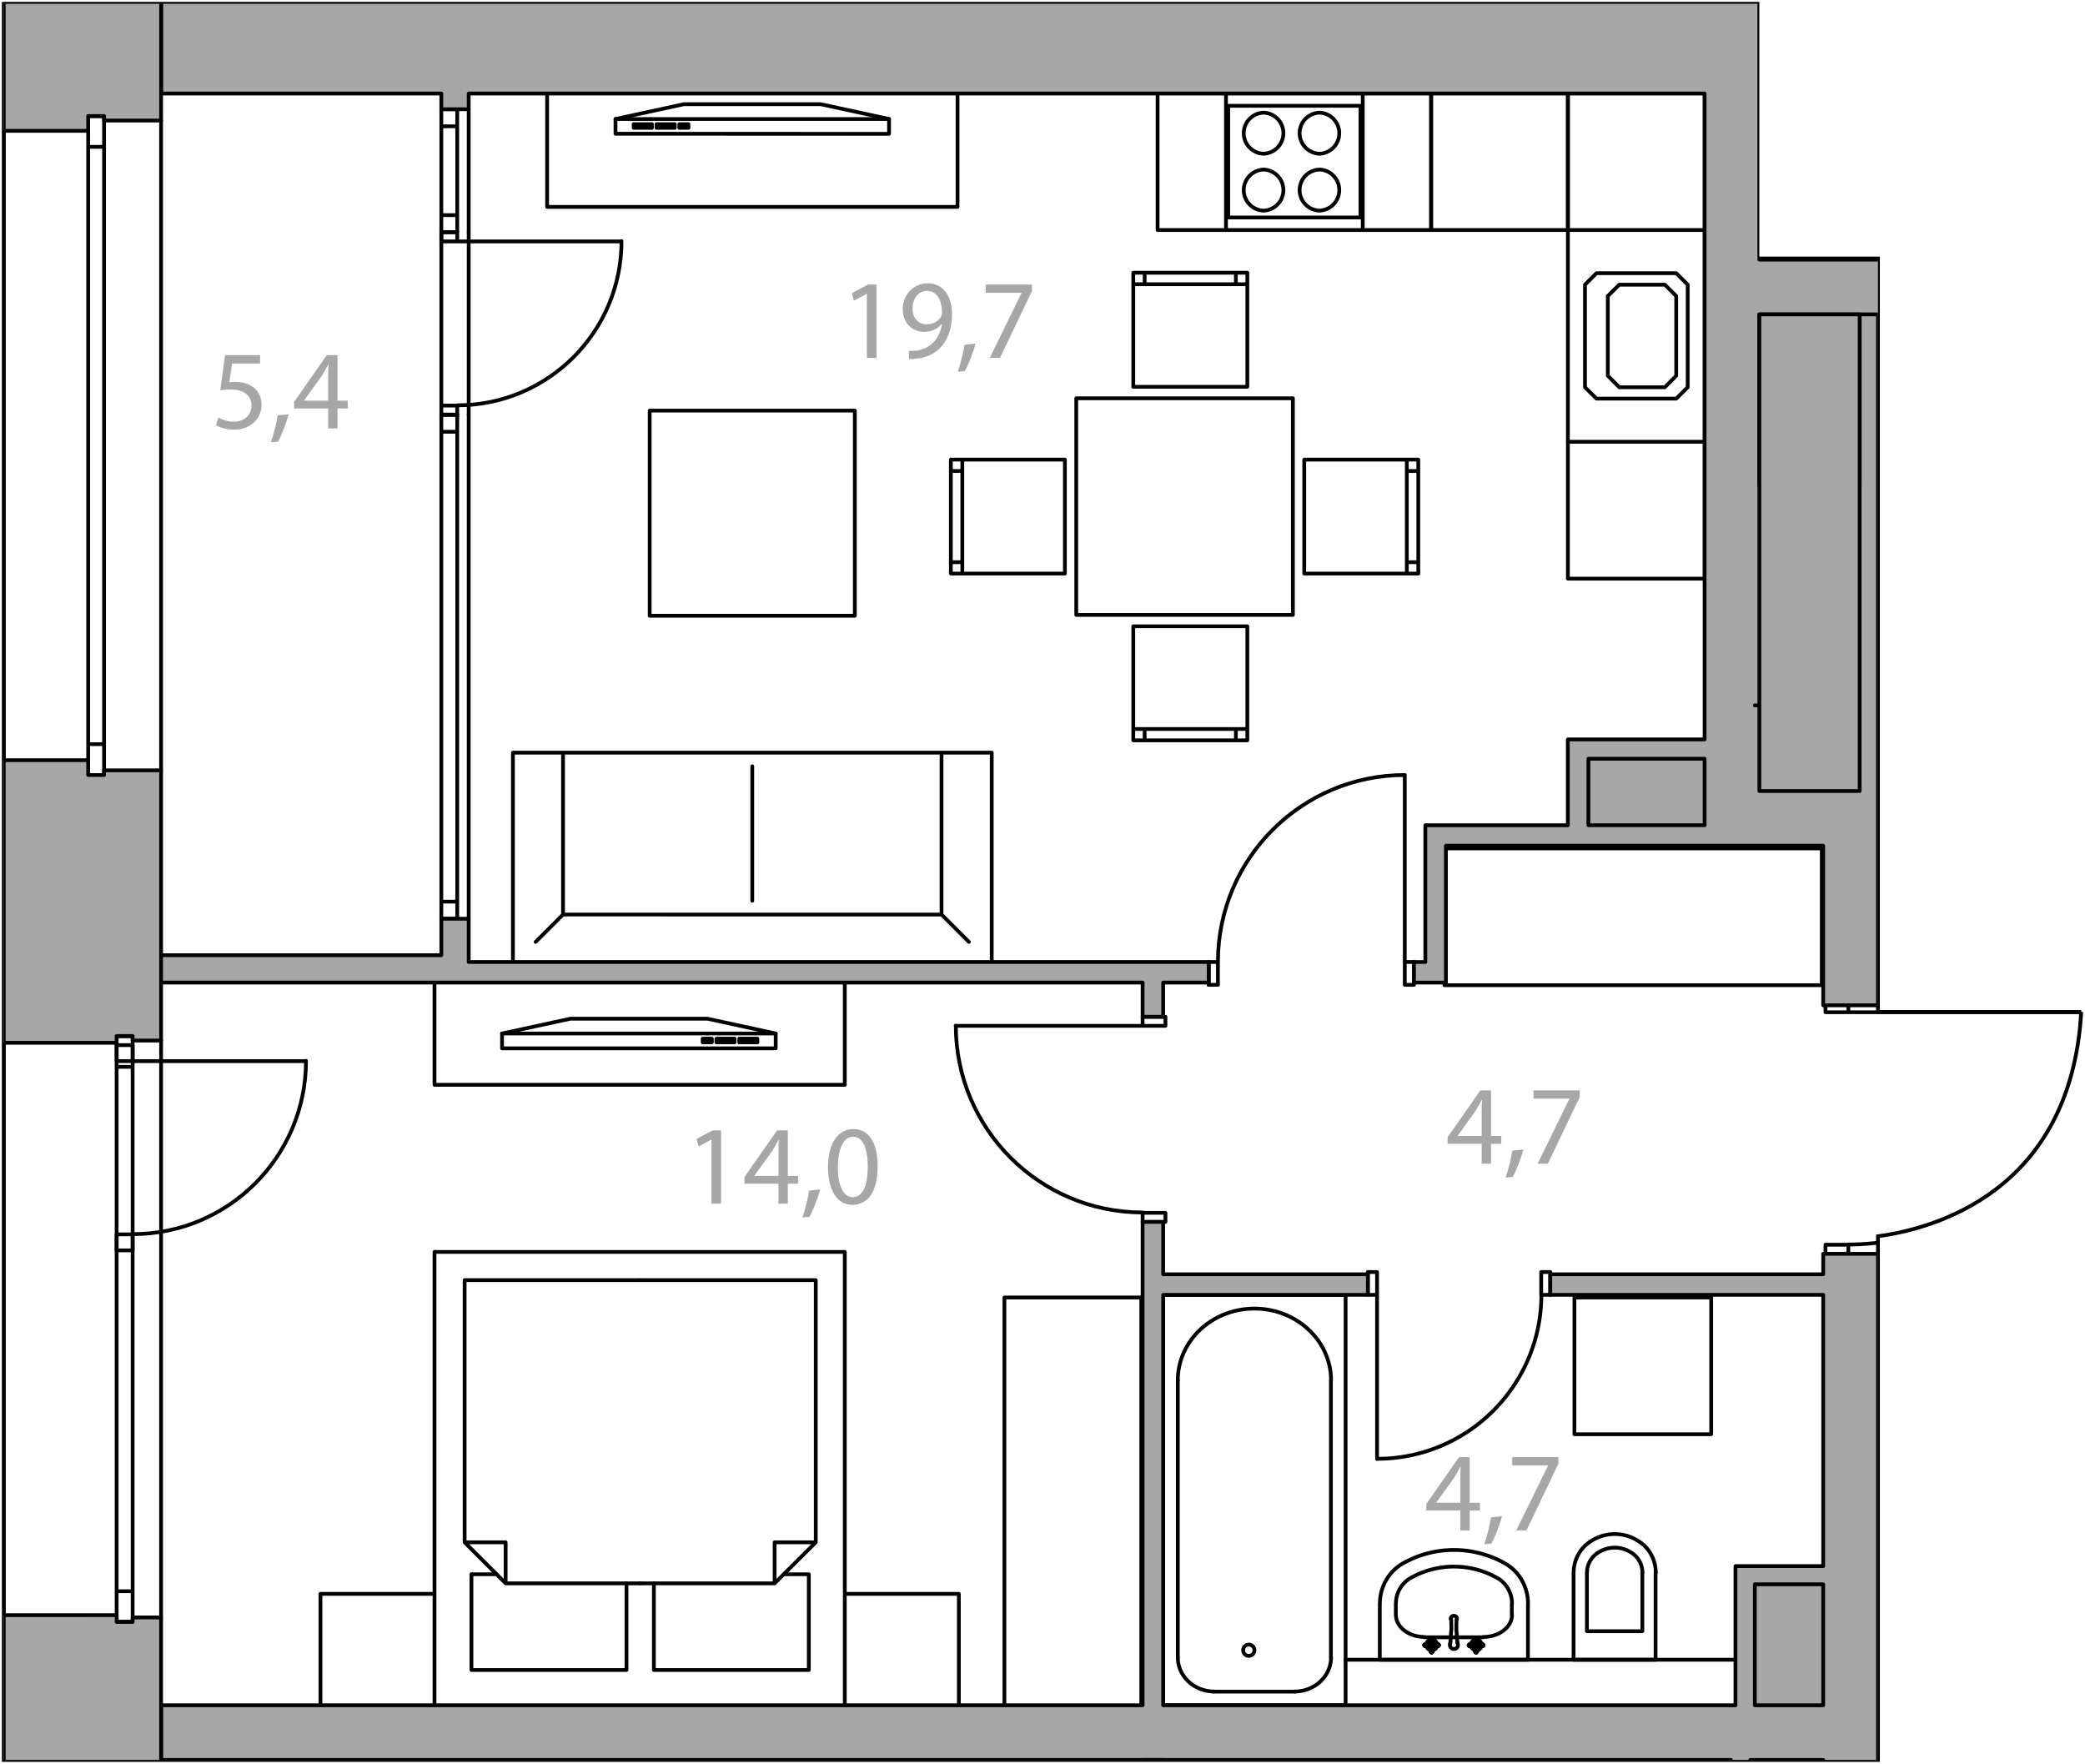 <svg version="1.1" xmlns="http://www.w3.org/2000/svg" xmlns:xlink="http://www.w3.org/1999/xlink" viewBox="-0.233 145.89 166.464 140.804"><path fill="none" d="M165.931 226.675h-16.229v-60.15h-9.623V146.19H.067v140.204h149.635v-41.807c4.436-.6 15.398-3.53 16.229-17.912z" stroke="#000" stroke-width=".3"></path><path fill="none" d="M136.079 212.691v-59.333h-124v128.333h133.667v-69z"></path><clipPath id="a"><path fill="none" d="M165.931 226.675h-16.229v-60.15h-9.623V146.19H.067v140.204h149.635v-41.807c4.436-.6 15.398-3.53 16.229-17.912z"></path></clipPath><g clip-path="url(#a)"><path fill="none" stroke="#000" stroke-width=".3" stroke-linecap="round" stroke-linejoin="round" stroke-miterlimit="10" d="M130.891 276.117v-4.649M126.464 271.468v4.649h4.427M131.947 271.468v6.926"></path><path fill="none" stroke="#000" stroke-width=".3" stroke-linecap="round" stroke-linejoin="round" stroke-miterlimit="10" d="M125.399 271.468v6.926h6.548M130.897 271.447c0-.587-.269-1.139-.727-1.492M130.169 269.957a2.414 2.414 0 00-2.97 0M127.197 269.955a1.883 1.883 0 00-.727 1.492M131.963 271.447c0-.931-.427-1.808-1.153-2.367M126.558 269.08a2.986 2.986 0 00-1.153 2.367M130.808 269.089a3.464 3.464 0 00-4.248 0M118.182 276.602h0M120.468 274.829v-.891M121.757 278.394v-4.456M111.208 274.829v-.891M121.757 278.394h-11.828v-4.456M113.494 276.602h4.688M118.193 276.576c1.265 0 2.291-.791 2.291-1.768M111.214 274.808c0 .976 1.026 1.768 2.291 1.768M119.897 270.689a8.276 8.276 0 00-8.096 0M119.283 271.855a7.022 7.022 0 00-6.868 0M112.413 271.852a2.358 2.358 0 00-1.199 2.065M111.803 270.686c-1.151.643-1.868 1.883-1.868 3.231M120.484 273.917c0-.862-.46-1.654-1.199-2.065M121.763 273.917c0-1.348-.717-2.588-1.868-3.231M115.548 277.086l.019-.126M116.129 277.086l-.01-.126"></path><path fill="none" stroke="#000" stroke-width=".3" stroke-linecap="round" stroke-linejoin="round" stroke-miterlimit="10" d="M117.514 277.231v.029l.01.02.009.019.02.019.019.01.029.01h.048l.02-.01.019-.019.01-.02.019-.019v-.068l-.019-.029-.01-.01-.019-.019-.02-.01h-.077l-.019.02-.02.009-.009.03-.01.019v.019"></path><path fill="none" stroke="#000" stroke-width=".3" stroke-linecap="round" stroke-linejoin="round" stroke-miterlimit="10" d="M117.659 277.144l.01-.116.039-.126-.02-.01.02-.009v-.088l-.02-.077-.029-.029-.039-.039-.048.039-.029.029-.019.077v.088l.019.009-.019.01.038.126.01.116M117.524 277.193l-.117-.01-.126-.039-.009.019v-.019h-.097l-.078.019-.029.03-.038.038.038.049.029.029.078.019h.097v-.019l.009.019.126-.039.117-.009M117.572 277.328l-.01.116-.038.126.019.01h-.019v.087l.019.087.029.029.048.039.039-.039.029-.029.02-.087v-.087h-.02l.02-.01-.039-.126-.01-.116M117.708 277.28l.116.009.126.039.009-.019v.019h.097l.078-.019.029-.029.039-.049-.039-.038-.029-.03-.078-.029-.097.01v.019l-.009-.019-.126.039-.116.01M113.959 277.231l.01.029.009.02.01.019.019.019.02.01.019.01h.049l.019-.01.019-.019.02-.02.009-.019.01-.019v-.029l-.01-.02-.009-.029-.02-.01-.019-.019-.019-.01h-.068l-.02.02-.019.009-.01.03-.009.019-.01.019"></path><path fill="none" stroke="#000" stroke-width=".3" stroke-linecap="round" stroke-linejoin="round" stroke-miterlimit="10" d="M114.104 277.144l.02-.116.029-.126-.01-.01.01-.009.009-.088-.019-.077-.039-.029-.038-.039-.039.039-.029.029-.029.077.009.088.01.009-.01.01.039.126.01.116M113.969 277.193l-.116-.01-.117-.039-.009.019-.01-.019h-.087l-.078.019-.029.03-.039.038.039.049.029.029.078.019h.087l.01-.019.009.019.117-.039.116-.009M114.027 277.328l-.01.116-.039.126.01.01h-.01l-.009.087.029.087.029.029.039.039.038-.039.039-.029.019-.087-.009-.087h-.01l.01-.01-.029-.126-.02-.116M114.162 277.28l.117.009.116.039.01-.019.009.019h.087l.088-.019.019-.029.039-.049-.039-.038-.019-.03-.088-.029-.087.01-.009.019-.01-.019-.116.039-.117.01M117.514 277.231v.029l.01.02.009.019.02.019.019.01.029.01h.048l.02-.01.019-.019.01-.02.019-.019v-.068l-.019-.029-.01-.01-.019-.019-.02-.01h-.077l-.019.02-.02.009-.009.03-.01.019v.019"></path><path fill="none" stroke="#000" stroke-width=".3" stroke-linecap="round" stroke-linejoin="round" stroke-miterlimit="10" d="M117.659 277.144l.01-.116.039-.126-.02-.01.02-.009v-.088l-.02-.077-.029-.029-.039-.039-.048.039-.029.029-.019.077v.088l.019.009-.019.01.038.126.01.116M117.524 277.193l-.117-.01-.126-.039-.009.019v-.019h-.097l-.078.019-.029.03-.038.038.038.049.029.029.078.019h.097v-.019l.009.019.126-.039.117-.009M117.572 277.328l-.01.116-.038.126.019.01h-.019v.087l.019.087.029.029.048.039.039-.039.029-.029.02-.087v-.087h-.02l.02-.01-.039-.126-.01-.116M117.708 277.28l.116.009.126.039.009-.019v.019h.097l.078-.019.029-.029.039-.049-.039-.038-.029-.03-.078-.029-.097.01v.019l-.009-.019-.126.039-.116.01M113.959 277.231l.01.029.009.02.01.019.019.019.02.01.019.01h.049l.019-.01.019-.019.02-.02.009-.019.01-.019v-.029l-.01-.02-.009-.029-.02-.01-.019-.019-.019-.01h-.068l-.02.02-.019.009-.01.03-.009.019-.01.019"></path><path fill="none" stroke="#000" stroke-width=".3" stroke-linecap="round" stroke-linejoin="round" stroke-miterlimit="10" d="M114.104 277.144l.02-.116.029-.126-.01-.01.01-.009.009-.088-.019-.077-.039-.029-.038-.039-.039.039-.029.029-.029.077.009.088.01.009-.01.01.039.126.01.116M113.969 277.193l-.116-.01-.117-.039-.009.019-.01-.019h-.087l-.078.019-.029.03-.039.038.039.049.029.029.078.019h.087l.01-.019.009.019.117-.039.116-.009M114.027 277.328l-.01.116-.039.126.01.01h-.01l-.009.087.029.087.029.029.039.039.038-.039.039-.029.019-.087-.009-.087h-.01l.01-.01-.029-.126-.02-.116M114.162 277.28l.117.009.116.039.01-.019.009.019h.087l.088-.019.019-.029.039-.049-.039-.038-.019-.03-.088-.029-.087.01-.009.019-.01-.019-.116.039-.117.01M117.514 277.231v.029l.01.02.009.019.02.019.019.01.029.01h.048l.02-.01.019-.019.01-.02.019-.019v-.068l-.019-.029-.01-.01-.019-.019-.02-.01h-.077l-.019.02-.02.009-.009.03-.01.019v.019"></path><path fill="none" stroke="#000" stroke-width=".3" stroke-linecap="round" stroke-linejoin="round" stroke-miterlimit="10" d="M117.659 277.144l.01-.116.039-.126-.02-.01.02-.009v-.088l-.02-.077-.029-.029-.039-.039-.048.039-.029.029-.019.077v.088l.019.009-.019.01.038.126.01.116M117.524 277.193l-.117-.01-.126-.039-.009.019v-.019h-.097l-.078.019-.029.03-.038.038.038.049.029.029.078.019h.097v-.019l.009.019.126-.039.117-.009M117.572 277.328l-.01.116-.038.126.019.01h-.019v.087l.019.087.029.029.048.039.039-.039.029-.029.02-.087v-.087h-.02l.02-.01-.039-.126-.01-.116M117.708 277.28l.116.009.126.039.009-.019v.019h.097l.078-.019.029-.029.039-.049-.039-.038-.029-.03-.078-.029-.097.01v.019l-.009-.019-.126.039-.116.01M113.959 277.231l.01.029.009.02.01.019.019.019.02.01.019.01h.049l.019-.01.019-.019.02-.02.009-.019.01-.019v-.029l-.01-.02-.009-.029-.02-.01-.019-.019-.019-.01h-.068l-.02.02-.019.009-.01.03-.009.019-.01.019"></path><path fill="none" stroke="#000" stroke-width=".3" stroke-linecap="round" stroke-linejoin="round" stroke-miterlimit="10" d="M114.104 277.144l.02-.116.029-.126-.01-.01.01-.009.009-.088-.019-.077-.039-.029-.038-.039-.039.039-.029.029-.029.077.009.088.01.009-.01.01.039.126.01.116M113.969 277.193l-.116-.01-.117-.039-.009.019-.01-.019h-.087l-.078.019-.029.03-.039.038.039.049.029.029.078.019h.087l.01-.019.009.019.117-.039.116-.009M114.027 277.328l-.01.116-.039.126.01.01h-.01l-.009.087.029.087.029.029.039.039.038-.039.039-.029.019-.087-.009-.087h-.01l.01-.01-.029-.126-.02-.116M114.162 277.28l.117.009.116.039.01-.019.009.019h.087l.088-.019.019-.029.039-.049-.039-.038-.019-.03-.088-.029-.087.01-.009.019-.01-.019-.116.039-.117.01M117.514 277.231v.029l.01.02.009.019.02.019.019.01.029.01h.048l.02-.01.019-.019.01-.02.019-.019v-.068l-.019-.029-.01-.01-.019-.019-.02-.01h-.077l-.019.02-.02.009-.009.03-.01.019v.019"></path><path fill="none" stroke="#000" stroke-width=".3" stroke-linecap="round" stroke-linejoin="round" stroke-miterlimit="10" d="M117.659 277.144l.01-.116.039-.126-.02-.01.02-.009v-.088l-.02-.077-.029-.029-.039-.039-.048.039-.029.029-.019.077v.088l.019.009-.019.01.038.126.01.116M117.524 277.193l-.117-.01-.126-.039-.009.019v-.019h-.097l-.078.019-.029.03-.038.038.038.049.029.029.078.019h.097v-.019l.009.019.126-.039.117-.009M117.572 277.328l-.01.116-.038.126.019.01h-.019v.087l.019.087.029.029.048.039.039-.039.029-.029.02-.087v-.087h-.02l.02-.01-.039-.126-.01-.116M117.708 277.28l.116.009.126.039.009-.019v.019h.097l.078-.019.029-.029.039-.049-.039-.038-.029-.03-.078-.029-.097.01v.019l-.009-.019-.126.039-.116.01M113.959 277.231l.01.029.009.02.01.019.019.019.02.01.019.01h.049l.019-.01.019-.019.02-.02.009-.019.01-.019v-.029l-.01-.02-.009-.029-.02-.01-.019-.019-.019-.01h-.068l-.02.02-.019.009-.01.03-.009.019-.01.019"></path><path fill="none" stroke="#000" stroke-width=".3" stroke-linecap="round" stroke-linejoin="round" stroke-miterlimit="10" d="M114.104 277.144l.02-.116.029-.126-.01-.01.01-.009.009-.088-.019-.077-.039-.029-.038-.039-.039.039-.029.029-.029.077.009.088.01.009-.01.01.039.126.01.116M113.969 277.193l-.116-.01-.117-.039-.009.019-.01-.019h-.087l-.078.019-.029.03-.039.038.039.049.029.029.078.019h.087l.01-.019.009.019.117-.039.116-.009M114.027 277.328l-.01.116-.039.126.01.01h-.01l-.009.087.029.087.029.029.039.039.038-.039.039-.029.019-.087-.009-.087h-.01l.01-.01-.029-.126-.02-.116M114.162 277.28l.117.009.116.039.01-.019.009.019h.087l.088-.019.019-.029.039-.049-.039-.038-.019-.03-.088-.029-.087.01-.009.019-.01-.019-.116.039-.117.01M117.514 277.231v.029l.01.02.009.019.02.019.019.01.029.01h.048l.02-.01.019-.019.01-.02.019-.019v-.068l-.019-.029-.01-.01-.019-.019-.02-.01h-.077l-.019.02-.02.009-.009.03-.01.019v.019"></path><path fill="none" stroke="#000" stroke-width=".3" stroke-linecap="round" stroke-linejoin="round" stroke-miterlimit="10" d="M117.659 277.144l.01-.116.039-.126-.02-.01.02-.009v-.088l-.02-.077-.029-.029-.039-.039-.048.039-.029.029-.019.077v.088l.019.009-.019.01.038.126.01.116M117.524 277.193l-.117-.01-.126-.039-.009.019v-.019h-.097l-.078.019-.029.03-.038.038.038.049.029.029.078.019h.097v-.019l.009.019.126-.039.117-.009M117.572 277.328l-.01.116-.038.126.019.01h-.019v.087l.019.087.029.029.048.039.039-.039.029-.029.02-.087v-.087h-.02l.02-.01-.039-.126-.01-.116M117.708 277.28l.116.009.126.039.009-.019v.019h.097l.078-.019.029-.029.039-.049-.039-.038-.029-.03-.078-.029-.097.01v.019l-.009-.019-.126.039-.116.01M113.959 277.231l.01.029.009.02.01.019.019.019.02.01.019.01h.049l.019-.01.019-.019.02-.02.009-.019.01-.019v-.029l-.01-.02-.009-.029-.02-.01-.019-.019-.019-.01h-.068l-.02.02-.019.009-.01.03-.009.019-.01.019"></path><path fill="none" stroke="#000" stroke-width=".3" stroke-linecap="round" stroke-linejoin="round" stroke-miterlimit="10" d="M114.104 277.144l.02-.116.029-.126-.01-.01.01-.009.009-.088-.019-.077-.039-.029-.038-.039-.039.039-.029.029-.029.077.009.088.01.009-.01.01.039.126.01.116M113.969 277.193l-.116-.01-.117-.039-.009.019-.01-.019h-.087l-.078.019-.029.03-.039.038.039.049.029.029.078.019h.087l.01-.019.009.019.117-.039.116-.009M114.027 277.328l-.01.116-.039.126.01.01h-.01l-.009.087.029.087.029.029.039.039.038-.039.039-.029.019-.087-.009-.087h-.01l.01-.01-.029-.126-.02-.116M114.162 277.28l.117.009.116.039.01-.019.009.019h.087l.088-.019.019-.029.039-.049-.039-.038-.019-.03-.088-.029-.087.01-.009.019-.01-.019-.116.039-.117.01M117.514 277.231v.029l.01.02.009.019.02.019.019.01.029.01h.048l.02-.01.019-.019.01-.02.019-.019v-.068l-.019-.029-.01-.01-.019-.019-.02-.01h-.077l-.019.02-.02.009-.009.03-.01.019v.019"></path><path fill="none" stroke="#000" stroke-width=".3" stroke-linecap="round" stroke-linejoin="round" stroke-miterlimit="10" d="M117.659 277.144l.01-.116.039-.126-.02-.01.02-.009v-.088l-.02-.077-.029-.029-.039-.039-.048.039-.029.029-.019.077v.088l.019.009-.019.01.038.126.01.116M117.524 277.193l-.117-.01-.126-.039-.009.019v-.019h-.097l-.078.019-.029.03-.038.038.038.049.029.029.078.019h.097v-.019l.009.019.126-.039.117-.009M117.572 277.328l-.01.116-.038.126.019.01h-.019v.087l.019.087.029.029.048.039.039-.039.029-.029.02-.087v-.087h-.02l.02-.01-.039-.126-.01-.116M117.708 277.28l.116.009.126.039.009-.019v.019h.097l.078-.019.029-.029.039-.049-.039-.038-.029-.03-.078-.029-.097.01v.019l-.009-.019-.126.039-.116.01M113.959 277.231l.01.029.009.02.01.019.019.019.02.01.019.01h.049l.019-.01.019-.019.02-.02.009-.019.01-.019v-.029l-.01-.02-.009-.029-.02-.01-.019-.019-.019-.01h-.068l-.02.02-.019.009-.01.03-.009.019-.01.019"></path><path fill="none" stroke="#000" stroke-width=".3" stroke-linecap="round" stroke-linejoin="round" stroke-miterlimit="10" d="M114.104 277.144l.02-.116.029-.126-.01-.01.01-.009.009-.088-.019-.077-.039-.029-.038-.039-.039.039-.029.029-.029.077.009.088.01.009-.01.01.039.126.01.116M113.969 277.193l-.116-.01-.117-.039-.009.019-.01-.019h-.087l-.078.019-.029.03-.039.038.039.049.029.029.078.019h.087l.01-.019.009.019.117-.039.116-.009M114.027 277.328l-.01.116-.039.126.01.01h-.01l-.009.087.029.087.029.029.039.039.038-.039.039-.029.019-.087-.009-.087h-.01l.01-.01-.029-.126-.02-.116M114.162 277.28l.117.009.116.039.01-.019.009.019h.087l.088-.019.019-.029.039-.049-.039-.038-.019-.03-.088-.029-.087.01-.009.019-.01-.019-.116.039-.117.01M115.567 276.96l.019-.242.02-.329.019-.262M116.119 276.96l-.029-.242-.019-.329-.02-.262-.009-.126M115.625 276.127l.019-.126v-.194l-.009-.251v-.204l-.01-.203M116.042 276.001v-.445l.009-.204v-.203M115.606 275.188l.029.028M116.051 275.216l.02-.028M116.09 275.1l-.01-.067M115.606 275.033l-.02.067.02.078M116.08 275.178l.01-.078M116.071 275.023l-.039-.058-.068-.049-.077-.029h-.088l-.087.029-.058.049-.048.058M116.08 275.033l-.009-.01M115.887 274.887h0M115.799 274.887h0M115.606 275.033v-.01M115.606 275.188v-.01M116.071 275.188l.009-.01M115.56 277.064a.325.325 0 10.579 0M117.211 277.305a.43.43 0 00.327.326M117.537 276.79a.43.43 0 00-.326.327M117.726 277.631a.43.43 0 00.326-.327M118.052 277.116a.43.43 0 00-.327-.326M114.17 277.631a.43.43 0 00.327-.326M114.497 277.117a.43.43 0 00-.326-.327M113.656 277.305a.43.43 0 00.326.327M113.983 276.79a.43.43 0 00-.327.326M92.63 249.267v32.759h14.568v-32.759H92.63M106.026 256.096v22.114M93.802 256.096v22.114M96.708 280.941h6.412"></path><path fill="none" stroke="#000" stroke-width=".3" stroke-linecap="round" stroke-linejoin="round" stroke-miterlimit="10" d="M99.469 277.186a.45.45 0 100 .9.45.45 0 000-.9M106.036 256.091c0-3.164-2.739-5.729-6.117-5.729s-6.117 2.565-6.117 5.729M103.125 280.931c1.608 0 2.911-1.221 2.911-2.727M93.802 278.205c0 1.506 1.303 2.727 2.911 2.727M92.63 319.163v-32.768h14.568v32.768H92.63M107.198 278.394h31.253M35.002 164.429v-9.821M37.187 164.429v-9.821M36.271 164.429v-1.365h-1.269v1.365h1.269M35.002 154.608v1.365h1.269v-1.365h-1.269M36.271 163.064v-7.091M35.002 155.973v7.091M35.002 164.429h1.269M35.002 154.608h1.269M35.002 219.236v-40.241M37.187 219.236v-40.241M36.271 219.236v-1.365h-1.269v1.365h1.269M35.002 178.995v1.365h1.269v-1.365h-1.269M36.271 217.871V180.36M35.002 180.36v37.511M35.002 219.236h1.269M35.002 178.995h1.269M.068 156.335v50.244M12.628 155.514v51.877M8.076 155.152v2.462h-1.27v-2.462h1.27M6.806 207.763V205.3h1.27v2.463h-1.27M8.076 157.614V205.3M6.806 205.3v-47.686"></path><path fill="none" stroke="#000" stroke-width=".3" stroke-linecap="round" stroke-linejoin="round" stroke-miterlimit="10" d="M6.806 155.973v-.821h1.27M6.806 206.942v.821h1.27M.068 274.834v-45.691M12.628 275.016v-46.054M10.357 275.378v-2.453H9.078v2.453h1.279M9.078 228.599v2.463h1.279v-2.463H9.078M10.357 272.925v-41.863M9.078 231.062v41.863"></path><path fill="none" stroke="#000" stroke-width=".3" stroke-linecap="round" stroke-linejoin="round" stroke-miterlimit="10" d="M9.078 275.197v.181h1.279M9.078 228.781v-.182h1.279M9.078 245.713v-1.279h1.279v1.279H9.078M10.357 229.325v1.279H9.078v-1.279h1.279M10.357 230.604h13.83M10.363 244.417c7.641 0 13.835-6.194 13.835-13.835M10.357 245.713H9.078M10.357 229.325H9.078M85.694 194.982h17.295v-17.295H85.694v17.295M90.247 176.771v-9.106h9.106v9.106h-9.106M99.353 168.581h-9.106M98.437 168.581v-.916M91.154 168.581v-.916M99.353 195.889h-9.106v9.106h9.106v-9.106M99.353 204.088h-9.106M98.437 204.088v.907M91.154 204.088v.907M67.215 245.837H34.458v36.404h32.757v-36.404M34.458 273.135h-9.106v9.106h9.106v-9.106M76.321 273.135h-9.106v9.106h9.106v-9.106M34.458 224.305h32.757v8.19H34.458v-8.19M84.787 191.68h-9.105v-9.096h9.105v9.096M76.598 182.584v9.096M76.598 183.49h-.916M76.598 190.773h-.916M103.896 182.584v9.096h9.106v-9.096h-9.106M112.086 182.584v9.096M112.086 183.49h.916M112.086 190.773h.916M124.946 164.255v-10.92h-10.919v10.92h10.919M124.946 192.087h10.929v-10.928h-10.929 10.929v10.928h-10.929v-10.928 10.928M78.946 205.978h-4.009v12.924H44.718v-12.924h-3.999v16.923h38.227v-16.923M77.123 221.087l-2.186-2.185M42.532 221.087l2.186-2.185M74.937 205.978H44.718M60.925 205.978h12.924M74.937 207.066v10.738M73.849 218.902H60.925M59.828 217.804v-10.738M45.816 205.978H58.74M59.828 207.066v10.738M58.74 218.902H45.816M44.718 217.804v-10.738M43.449 153.31h32.767v9.097H43.449v-9.097M68.017 178.67v16.379H51.638V178.67h16.379M145.216 213.623h-30.124v10.92h30.124v-10.92M151.048 111.312v55.523h-10.929v-55.523h10.929M66.853 322.759H34.085v-36.413h32.768v36.413M34.085 295.452h-9.096v-9.106h9.096v9.106"></path><path fill="none" stroke="#000" stroke-width=".3" stroke-linecap="round" stroke-linejoin="round" stroke-miterlimit="10" d="M75.958 295.452h-9.105v-9.106l9.105.009v9.097M135.875 181.159v-16.904M124.946 181.159v-16.904M134.51 168.617v8.189l-.916.907h-6.367l-.916-.907v-8.189l.916-.917h6.367z"></path><path fill="none" stroke="#000" stroke-width=".3" stroke-linecap="round" stroke-linejoin="round" stroke-miterlimit="10" d="M129.05 176.806h3.637l.907-.916v-6.367l-.907-.906h-3.637l-.916.906v6.367zM108.386 154.338H97.829v8.915h10.557v-8.915M108.567 153.335H97.648"></path><path fill="none" stroke="#000" stroke-width=".3" stroke-linecap="round" stroke-linejoin="round" stroke-miterlimit="10" d="M108.567 164.255H97.648v-10.92M97.648 164.255h-5.46v-10.92h5.46M108.567 153.335h5.46v10.92h-5.46v-10.92M135.875 164.255v-10.92h-10.929v10.92h10.929M136.387 260.393v-10.919h-10.92v10.919h10.92M90.886 249.474H79.958v32.767h10.928v-32.767M90.886 319.37H79.958v-32.767h10.928v32.767M48.908 156.565v-1.174l5.46-1.183h10.919l5.46 1.183v1.184l-21.839-.01"></path><path fill="none" stroke="#000" stroke-width=".3" stroke-linecap="round" stroke-linejoin="round" stroke-miterlimit="10" d="M50.359 156.098h1.46v-.296h-1.46v.296M52.182 156.098h1.461v-.296h-1.461v.296M54.005 156.098h.726v-.296h-.726v.296M70.747 155.391H48.908M39.85 229.584h21.848V228.4l-5.459-1.183H45.31l-5.46 1.183v1.184"></path><path fill="none" stroke="#000" stroke-width=".3" stroke-linecap="round" stroke-linejoin="round" stroke-miterlimit="10" d="M60.238 229.106h-1.451v-.295h1.451v.295M58.415 229.106h-1.451v-.295h1.451v.295M56.601 229.106h-.734v-.295h.734v.295M39.85 228.4h21.848M85.455 282.241h0M85.455 286.603h0M49.786 272.295v6.92H37.407v-7.645h2.004"></path><path fill="none" stroke="#000" stroke-width=".3" stroke-linecap="round" stroke-linejoin="round" stroke-miterlimit="10" d="M50.875 248.09H36.863v20.931h3.274v3.274h10.738M40.137 272.295l-3.274-3.274M51.972 272.295v6.92h12.37v-7.645h-1.995"></path><path fill="none" stroke="#000" stroke-width=".3" stroke-linecap="round" stroke-linejoin="round" stroke-miterlimit="10" d="M50.875 248.09h14.021v20.931h-3.284v3.274H50.875M61.612 272.295l3.284-3.274M100.65 159.429h0M100.65 162.705h0M105.11 159.429h0M105.11 162.705h0M100.65 154.885h0M100.65 158.162h0M105.11 154.885h0M105.11 158.162h0M100.649 162.705a1.64 1.64 0 000-3.278M100.649 159.428a1.64 1.64 0 000 3.278M105.11 162.705a1.64 1.64 0 000-3.278M105.11 159.428a1.64 1.64 0 000 3.278M100.649 158.162a1.64 1.64 0 000-3.278M100.649 154.885a1.64 1.64 0 000 3.278M105.11 158.162a1.64 1.64 0 000-3.278M105.11 154.885a1.64 1.64 0 000 3.278M123.539 247.441h-.725v1.823h.725v-1.823M108.974 249.264h.735v-1.823h-.735v1.823M109.709 249.264v13.105M109.719 262.352c7.24 0 13.11-5.869 13.11-13.11M123.539 249.264V247.441M108.974 249.264V247.441M37.187 178.995v-14.566M35.002 178.995h1.269v-.726h-1.269v.726-14.566"></path><path fill="none" stroke="#000" stroke-width=".3" stroke-linecap="round" stroke-linejoin="round" stroke-miterlimit="10" d="M36.271 164.429v.735h-1.269v-.735h1.269M36.271 165.164h13.105M36.278 178.249c7.24 0 13.11-5.869 13.11-13.11M36.271 178.995h-1.269M36.271 164.429h-1.269M145.512 245.988v-.725h1.823v.725h-1.823M147.335 225.966v.735h-1.823v-.735h1.823M147.335 226.701h18.561M147.347 245.245c10.254 0 18.566-8.312 18.566-18.566M145.512 245.988h1.823M145.512 225.966h1.823M92.815 243.441v-.725h-1.823v.725h1.823M90.992 227.063v.725h1.823v-.725h-1.823M90.992 227.788H76.063M76.078 227.765c0 8.242 6.681 14.923 14.923 14.923M90.992 243.441h1.823M90.992 227.063h1.823M153.344 166.623h.793v1.968h-.793v-1.968M154.145 168.564c0 9.981 8.091 18.072 18.072 18.072M153.344 166.623v1.968M96.27 224.514h.735v-1.823h-.735v1.823M112.658 222.691h-.735v1.823h.735v-1.823M111.923 222.691v-14.928M111.928 207.763c-8.242 0-14.923 6.681-14.923 14.923M96.27 222.691V224.514M112.658 222.691V224.514"></path><path fill="#a7a7a7" stroke="#000" stroke-width=".3" stroke-linecap="round" stroke-linejoin="round" stroke-miterlimit="10" d="M149.329 245.988h-3.999v1.634h-21.791V249.264h21.791v21.657h-7.006v11.11H92.633v-32.767h16.341V247.622H92.633v-4.181h-1.641v38.59H12.628v4.362h125.334v11.256h7.368v21.511H123.578V320.802h21.752v1.64h4.372V245.988zM140.233 166.615v-55.512h-22.201V112.735h13.649v9.434h6.91v23.526H87.088v-32.959h16.379V111.104H87.088v-2.73H85.446v37.321H22.097v-9.288h-9.469v1.451h8.009v7.838h-8.009v7.661h22.373v1.253h2.185v-1.253h98.674v51.563h-10.919v6.853h-11.377v10.919h-.907V224.334h2.549v-10.929H145.33v12.742h4.371v-12.742-42.418h-1.46v13.659h-8.008v-13.659h13.11v-4.372h-13.11z"></path><path fill="#a7a7a7" stroke="#000" stroke-width=".3" stroke-linecap="round" stroke-linejoin="round" stroke-miterlimit="10" d="M145.33 296.189h-5.822v-9.796h5.822zM139.871 272.372h5.46v9.659h-5.46v-9.659zM135.862 211.772h-9.278v-5.307H135.862zM148.241 170.987v38.055h-8.008v-6.839h-.362.362v-31.216zM90.992 224.333v2.73h1.641v-2.73h3.637v.181V222.691H37.187v-3.455h-2.185v2.911H12.628v2.186h78.364zM92.633 324.066v-3.264h16.379V319.16H92.633v-32.767h-1.641v37.674zM8.076 207.391v.372h-1.27v-1.184H.068v22.564h9.01v-.544h1.279v.363h2.271v-21.571zM10.357 275.016v.362H9.078v-.544H.068v18.021h6.738v-1.184h1.27v.363h4.552v-17.018zM10.357 136.224v.363H9.078v-.544H.068V156.335h6.738V155.152h1.27v.362h4.552v-19.29z"></path><g fill="#a7a7a7"><path d="M68.978 169.348h-.019l-1.018.549-.152-.603 1.278-.684h.675v5.852h-.765v-5.114zM72.334 173.903c.171.018.369 0 .64-.027a2.207 2.207 0 001.224-.567c.388-.351.666-.864.774-1.558h-.027c-.323.396-.792.63-1.377.63-1.054 0-1.729-.792-1.729-1.792 0-1.107.801-2.08 1.999-2.08 1.197 0 1.936.972 1.936 2.467 0 1.287-.433 2.188-1.009 2.746-.45.441-1.071.711-1.701.783-.288.045-.54.054-.729.045v-.647zm.288-3.367c0 .729.441 1.243 1.125 1.243.531 0 .945-.261 1.152-.612a.523.523 0 00.072-.288c0-1-.369-1.765-1.197-1.765-.674-.001-1.152.594-1.152 1.422zM76.23 175.568c.198-.531.441-1.495.541-2.152l.882-.09c-.207.765-.604 1.765-.855 2.188l-.568.054zM82.154 168.609v.522l-2.548 5.33h-.819l2.539-5.177v-.018h-2.863v-.657h3.691z"></path></g><g fill="#a7a7a7"><path d="M20.531 174.907h-2.233l-.225 1.503c.135-.018.261-.036.478-.036.45 0 .899.099 1.26.315.459.261.838.765.838 1.503 0 1.143-.91 1.999-2.179 1.999-.64 0-1.18-.18-1.459-.36l.198-.603c.243.144.72.324 1.251.324.748 0 1.387-.486 1.387-1.27-.009-.756-.513-1.296-1.684-1.296-.333 0-.594.036-.811.063l.379-2.809h2.8v.667zM21.394 181.2c.198-.531.441-1.495.541-2.152l.882-.09c-.207.765-.604 1.765-.855 2.188l-.568.054zM25.966 180.092v-1.593h-2.719v-.522l2.611-3.736h.855v3.637h.818v.622h-.818v1.593h-.747zm0-2.215v-1.954c0-.306.01-.612.027-.918h-.027c-.18.342-.324.594-.485.864l-1.432 1.99v.018h1.917z"></path></g><g fill="#a7a7a7"><path d="M56.574 236.868h-.019l-1.018.549-.152-.603 1.278-.684h.675v5.852h-.765v-5.114zM61.92 241.981v-1.593h-2.719v-.522l2.611-3.736h.855v3.637h.818v.622h-.818v1.593h-.747zm0-2.215v-1.954c0-.306.01-.612.027-.918h-.027c-.18.342-.324.594-.485.864l-1.432 1.99v.018h1.917zM63.826 243.088c.198-.531.441-1.495.541-2.152l.882-.09c-.207.765-.604 1.765-.855 2.188l-.568.054zM69.84 238.992c0 1.989-.738 3.088-2.034 3.088-1.144 0-1.918-1.071-1.936-3.007 0-1.963.846-3.043 2.034-3.043 1.234 0 1.936 1.098 1.936 2.962zm-3.178.09c0 1.521.469 2.386 1.188 2.386.811 0 1.197-.945 1.197-2.44 0-1.44-.369-2.385-1.188-2.385-.693 0-1.197.846-1.197 2.439z"></path></g><g fill="#a7a7a7"><path d="M118.062 238.796v-1.593h-2.719v-.522l2.611-3.736h.855v3.637h.818v.622h-.818v1.593h-.747zm0-2.215v-1.954c0-.306.01-.612.027-.918h-.027c-.18.342-.324.594-.485.864l-1.432 1.99v.018h1.917zM119.97 239.903c.197-.531.44-1.495.54-2.152l.882-.09c-.207.765-.604 1.765-.855 2.188l-.567.054zM125.892 232.944v.522l-2.548 5.33h-.819l2.539-5.177v-.018h-2.863v-.657h3.691z"></path></g><g fill="#a7a7a7"><path d="M116.359 268.072v-1.593h-2.719v-.522l2.611-3.736h.854v3.637h.819v.622h-.819v1.593h-.746zm0-2.215v-1.954c0-.306.01-.612.027-.918h-.027c-.18.342-.324.594-.485.864l-1.432 1.99v.018h1.917zM118.266 269.179c.198-.531.441-1.495.541-2.152l.882-.09c-.207.765-.604 1.765-.855 2.188l-.568.054zM124.189 262.22v.522l-2.548 5.33h-.819l2.539-5.177v-.018h-2.863v-.657h3.691z"></path></g></g></svg>